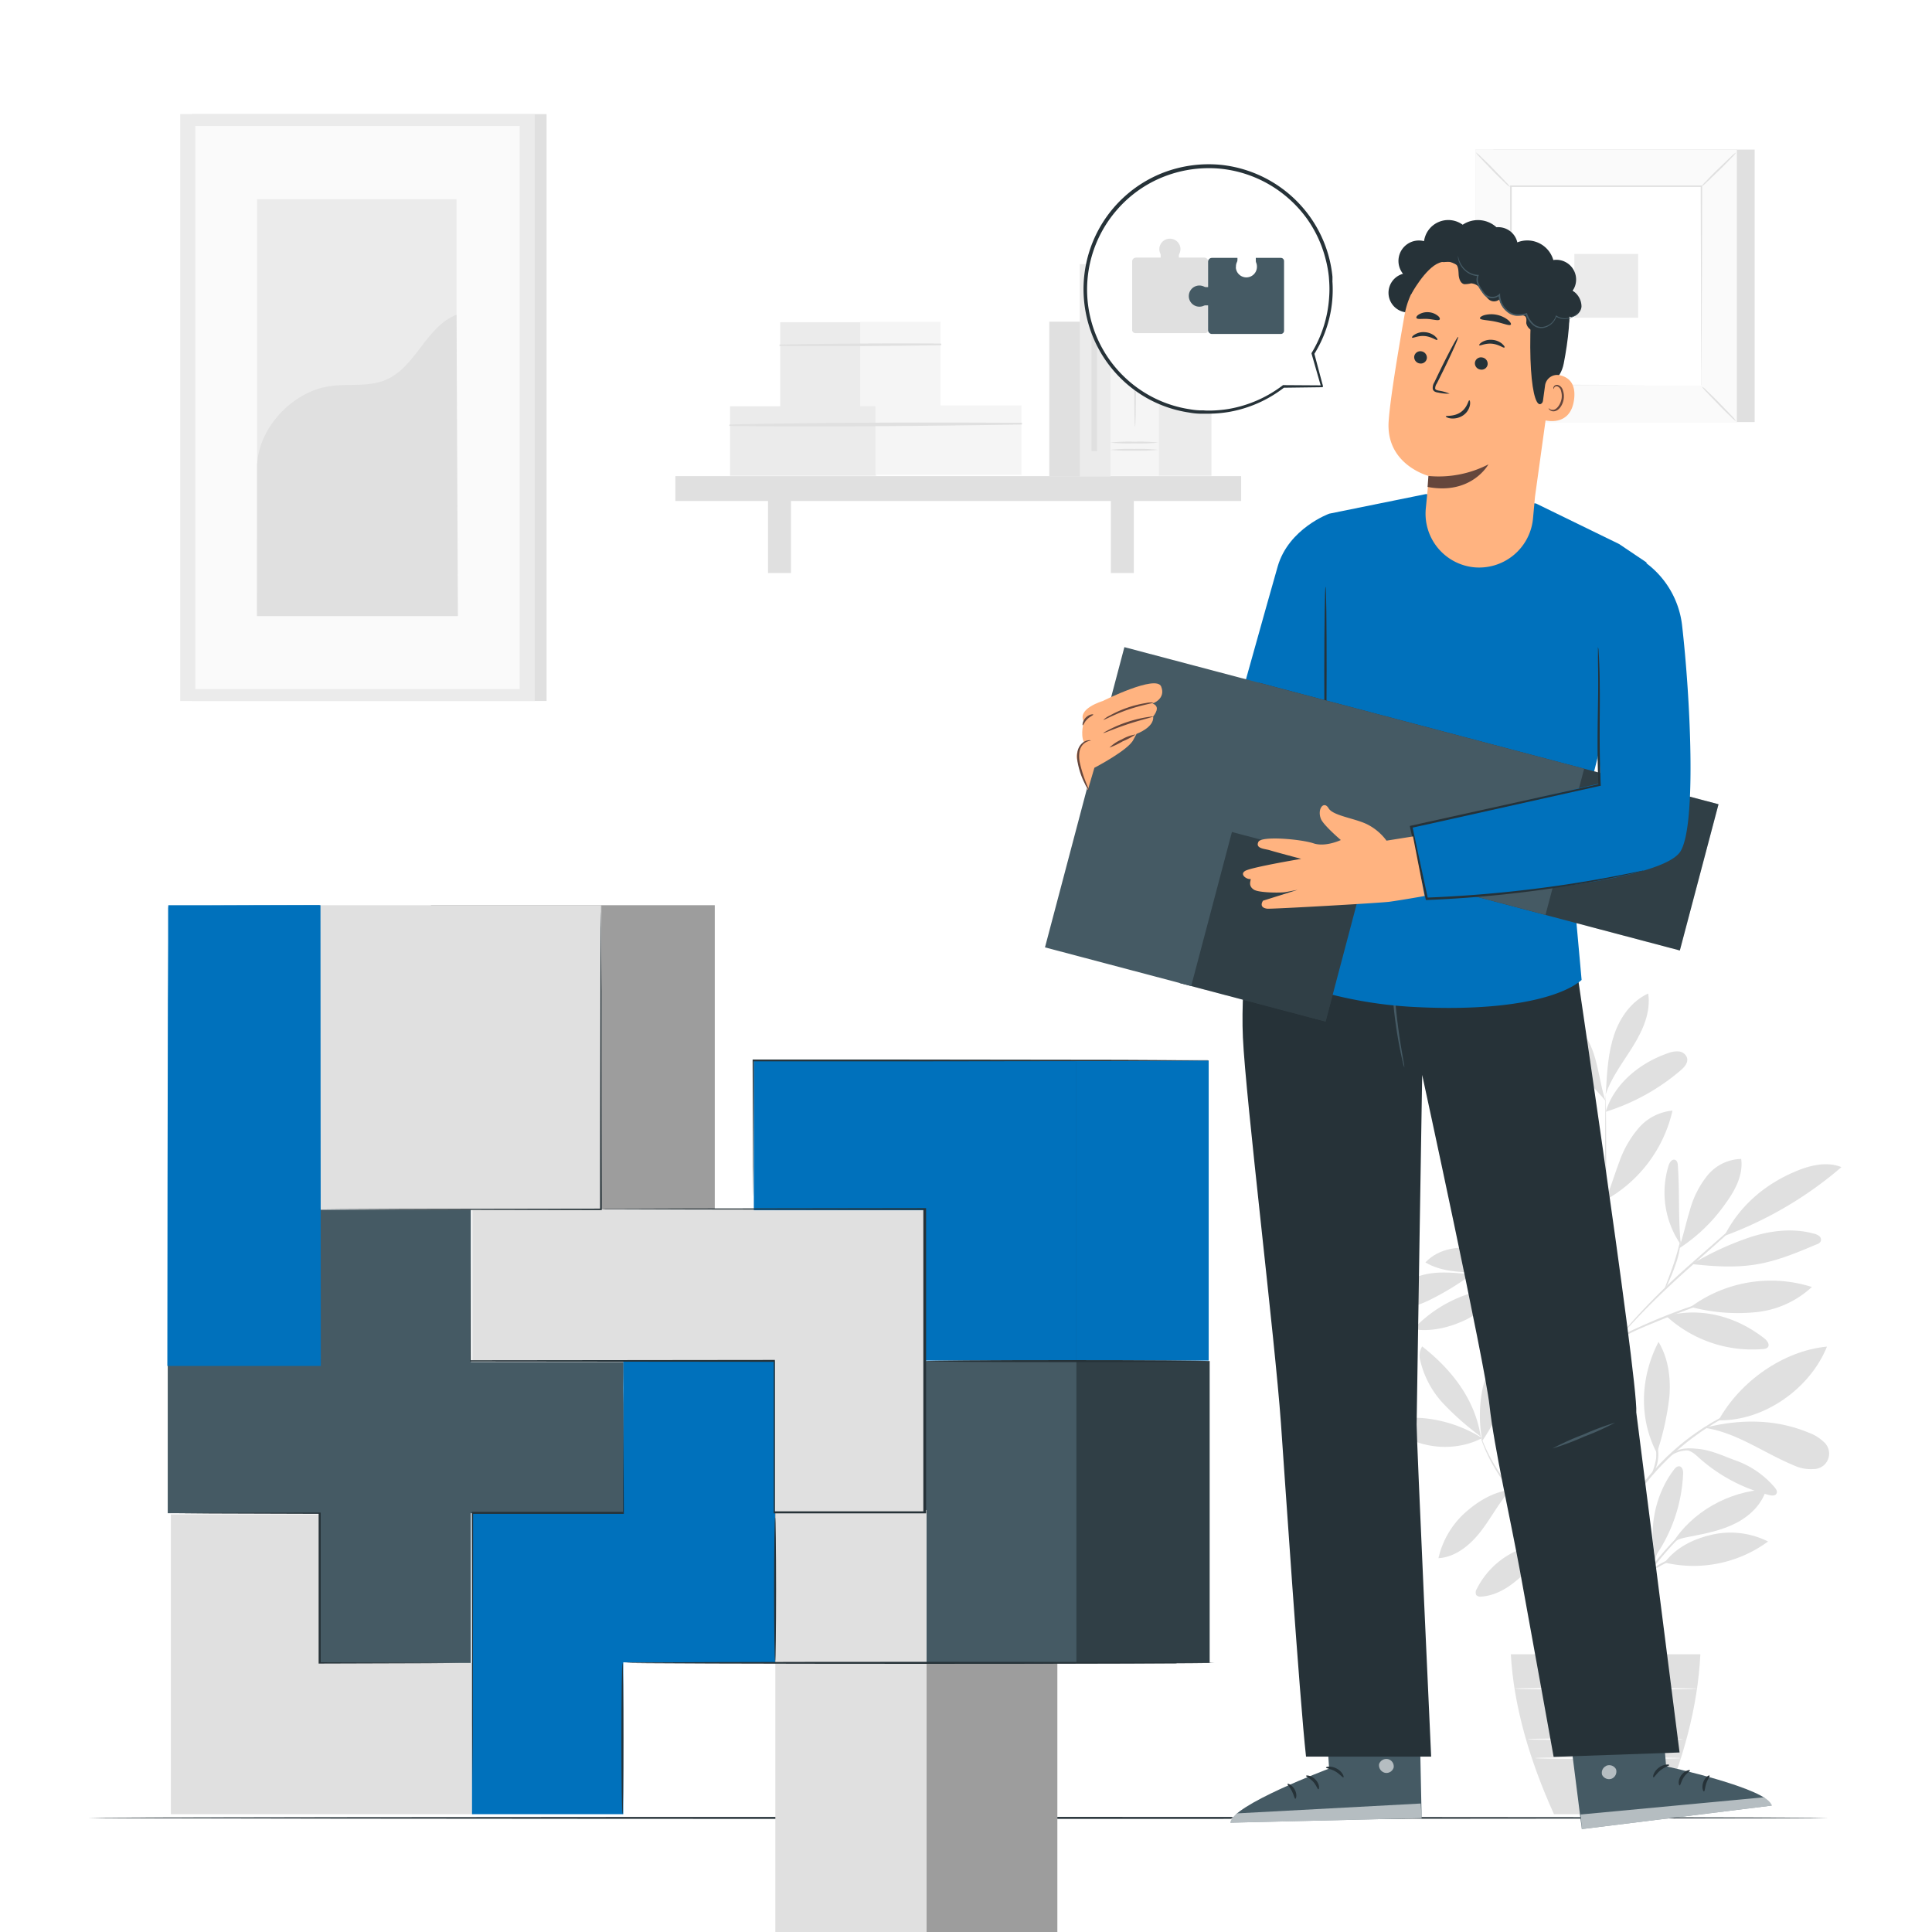 <svg xmlns:inkscape="http://www.inkscape.org/namespaces/inkscape" xmlns:sodipodi="http://sodipodi.sourceforge.net/DTD/sodipodi-0.dtd" xmlns="http://www.w3.org/2000/svg" xmlns:svg="http://www.w3.org/2000/svg" class="animated" id="freepik_stories-logic" viewBox="0 0 500 500" sodipodi:docname="logic-animate.svg" inkscape:version="1.2.2 (732a01da63, 2022-12-09)"><style id="style18020">svg#freepik_stories-logic:not(.animated) .animable {opacity: 0;}svg#freepik_stories-logic.animated #freepik--background-complete--inject-10 {animation: 1.5s Infinite linear floating;animation-delay: 0s;} @keyframes floating { 0% { opacity: 1; transform: translateY(0px); } 50% { transform: translateY(-10px); } 100% { opacity: 1; transform: translateY(0px); } } </style><g id="freepik--background-complete--inject-10" style="transform-origin: 261.6px 249.52px 0px;" class="animable"><rect x="49.69" y="29.53" width="91.76" height="151.89" style="fill: rgb(224, 224, 224); transform-origin: 95.57px 105.475px 0px;" id="elax30csq2g9" class="animable"></rect><rect x="46.64" y="29.53" width="91.76" height="151.89" style="fill: rgb(235, 235, 235); transform-origin: 92.52px 105.475px 0px;" id="eltgpcsa3zbx9" class="animable"></rect><rect x="50.55" y="32.61" width="83.95" height="145.73" style="fill: rgb(250, 250, 250); transform-origin: 92.525px 105.475px 0px;" id="elmxjfxclwcnp" class="animable"></rect><rect x="66.53" y="51.55" width="51.62" height="107.86" style="fill: rgb(235, 235, 235); transform-origin: 92.34px 105.48px 0px;" id="elyex5l18qfyc" class="animable"></rect><path d="M66.53,121.24c-.12-10.08,8.94-19.92,18.92-21.32,4.75-.67,9.81.27,14.25-1.55,7.94-3.26,10.46-13.8,18.45-16.93l.36,78h-52Z" style="fill: rgb(224, 224, 224); transform-origin: 92.51px 120.44px 0px;" id="eldkr1ehhrhb9" class="animable"></path><g id="elkjfcng75tf"><rect x="271.56" y="83.25" width="8.03" height="39.97" style="fill: rgb(224, 224, 224); transform-origin: 275.575px 103.235px 0px; transform: rotate(-0.31deg);" class="animable" id="rect18027"></rect></g><g id="el61x0smzkfxy"><rect x="201.92" y="83.39" width="20.8" height="22.07" style="fill: rgb(235, 235, 235); transform-origin: 212.32px 94.425px 0px; transform: rotate(-0.573deg);" class="animable" id="rect18030"></rect></g><g id="ela8gwfzsl4kr"><rect x="222.63" y="83.28" width="20.8" height="22.07" style="fill: rgb(245, 245, 245); transform-origin: 233.03px 94.315px 0px; transform: rotate(-0.31deg);" class="animable" id="rect18033"></rect></g><path d="M201.9,89.54c13.82.12,27.68,0,41.5-.19a.22.22,0,0,0,0-.44c-13.82-.08-27.68,0-41.5.25a.19.19,0,0,0,0,.38Z" style="fill: rgb(224, 224, 224); transform-origin: 222.665px 89.234px 0px;" id="eltkqb6oady2" class="animable"></path><g id="elu5zm028u7y"><rect x="188.94" y="105.14" width="37.79" height="17.98" style="fill: rgb(235, 235, 235); transform-origin: 207.835px 114.13px 0px; transform: rotate(-0.31deg);" class="animable" id="rect18037"></rect></g><g id="elya30gsk0jza"><rect x="226.56" y="104.93" width="37.79" height="17.98" style="fill: rgb(245, 245, 245); transform-origin: 245.455px 113.92px 0px; transform: rotate(-0.31deg);" class="animable" id="rect18040"></rect></g><path d="M188.92,110.24c25.11.28,50.3,0,75.41-.37a.23.23,0,0,0,0-.45c-25.11-.13-50.31-.11-75.41.44a.19.19,0,0,0,0,.38Z" style="fill: rgb(224, 224, 224); transform-origin: 226.622px 109.854px 0px;" id="elgyhq2im2krf" class="animable"></path><rect x="174.79" y="123.22" width="146.42" height="6.44" style="fill: rgb(224, 224, 224); transform-origin: 248px 126.44px 0px;" id="elo4gbp8tbcep" class="animable"></rect><rect x="198.76" y="126.32" width="5.94" height="21.98" style="fill: rgb(224, 224, 224); transform-origin: 201.73px 137.31px 0px;" id="elnpk8w56eyyc" class="animable"></rect><rect x="287.49" y="126.32" width="5.94" height="21.98" style="fill: rgb(224, 224, 224); transform-origin: 290.46px 137.31px 0px;" id="eliqfgxsuysh" class="animable"></rect><g id="elh0gn61geu8f"><rect x="279.44" y="68.35" width="8.03" height="54.97" style="fill: rgb(235, 235, 235); transform-origin: 283.455px 95.835px 0px; transform: rotate(-0.31deg);" class="animable" id="rect18047"></rect></g><g id="elcx1k3oo4u89"><rect x="287.51" y="78.59" width="12.48" height="44.55" style="fill: rgb(245, 245, 245); transform-origin: 293.75px 100.865px 0px; transform: rotate(-0.31deg);" class="animable" id="rect18050"></rect></g><path d="M299.79,87.14a44.67,44.67,0,0,1-6.24.22,44.79,44.79,0,0,1-6.24-.22,45.82,45.82,0,0,1,6.24-.21A45.7,45.7,0,0,1,299.79,87.14Z" style="fill: rgb(224, 224, 224); transform-origin: 293.55px 87.145px 0px;" id="elc9f7eydja1u" class="animable"></path><path d="M299.79,85.27a44.67,44.67,0,0,1-6.24.22,44.79,44.79,0,0,1-6.24-.22,45.82,45.82,0,0,1,6.24-.21A45.7,45.7,0,0,1,299.79,85.27Z" style="fill: rgb(224, 224, 224); transform-origin: 293.55px 85.275px 0px;" id="el60eqp8zle9" class="animable"></path><path d="M299.79,116.41a45.7,45.7,0,0,1-6.24.21,45.82,45.82,0,0,1-6.24-.21,44.79,44.79,0,0,1,6.24-.22A44.67,44.67,0,0,1,299.79,116.41Z" style="fill: rgb(224, 224, 224); transform-origin: 293.55px 116.405px 0px;" id="elme8m4lnyuv" class="animable"></path><path d="M299.79,114.54a47.72,47.72,0,0,1-6.24.21,47.85,47.85,0,0,1-6.24-.21,44.79,44.79,0,0,1,6.24-.22A44.67,44.67,0,0,1,299.79,114.54Z" style="fill: rgb(224, 224, 224); transform-origin: 293.55px 114.534px 0px;" id="elcu2s2kngv7s" class="animable"></path><path d="M293.75,110.45c-.12,0-.21-4.49-.21-10s.09-10,.21-10,.22,4.49.22,10S293.87,110.45,293.75,110.45Z" style="fill: rgb(224, 224, 224); transform-origin: 293.755px 100.45px 0px;" id="eldcltsz12rhq" class="animable"></path><rect x="299.93" y="89.5" width="13.59" height="33.63" style="fill: rgb(235, 235, 235); transform-origin: 306.725px 106.315px 0px;" id="elkmnsj0dlxl" class="animable"></rect><path d="M285.5,77.71a2.31,2.31,0,1,1-2.31-2.31A2.3,2.3,0,0,1,285.5,77.71Z" style="fill: rgb(224, 224, 224); transform-origin: 283.19px 77.71px 0px;" id="eln90rot6g3m" class="animable"></path><rect x="282.48" y="84.06" width="1.43" height="32.7" style="fill: rgb(224, 224, 224); transform-origin: 283.195px 100.41px 0px;" id="elr10nqxh55yr" class="animable"></rect><path d="M383.56,372.17a34.71,34.71,0,0,0-14.86-5.12c-2.43-.25-5.08-.18-7,1.3a1.43,1.43,0,0,0-.72,1.28,1.55,1.55,0,0,0,.68.88c6.05,4.61,15.2,5.19,21.93,1.66" style="fill: rgb(224, 224, 224); transform-origin: 372.285px 370.695px 0px;" id="elnd90hojahhe" class="animable"></path><path d="M383.18,371.75a72.85,72.85,0,0,1-9.6-8.45,24.34,24.34,0,0,1-6-11.13,4.52,4.52,0,0,1,.48-3.72c7.65,6,13.66,13.7,15.14,23.3" style="fill: rgb(224, 224, 224); transform-origin: 375.289px 360.1px 0px;" id="el602ra282cxg" class="animable"></path><path d="M383.48,372.11a34.86,34.86,0,0,1,.18-12.6,17,17,0,0,1,6.71-10.4c1.33,3.09.76,6.65-.17,9.88a48,48,0,0,1-6.66,14" style="fill: rgb(224, 224, 224); transform-origin: 387.073px 361.05px 0px;" id="eltkkx8ii9j" class="animable"></path><path d="M391,385.55c-4.55.55-8.51,2.95-11.91,6a22.55,22.55,0,0,0-6.82,11.71c4.46-.28,8.25-3.43,11-7s4.65-7.41,7.67-10.71" style="fill: rgb(224, 224, 224); transform-origin: 381.635px 394.405px 0px;" id="eltkev77gzd0q" class="animable"></path><path d="M392.61,387.7a29.41,29.41,0,0,1,3.4-27.81c2.59,9.23,1.64,19.65-3.4,27.81" style="fill: rgb(224, 224, 224); transform-origin: 393.987px 373.795px 0px;" id="elj3ul4w6b1s" class="animable"></path><path d="M402.52,399.5a21.28,21.28,0,0,0-20.32,11.7,1.6,1.6,0,0,0-.14,1.6,1.53,1.53,0,0,0,1.35.39c4-.26,7.56-2.67,10.49-5.41s5.48-5.92,8.71-8.29" style="fill: rgb(224, 224, 224); transform-origin: 392.259px 406.34px 0px;" id="el4bdhwuwdojv" class="animable"></path><path d="M402.21,398.86a37.85,37.85,0,0,1-.38-21.15c.75-2.72,2-5.58,4.51-6.86a.87.87,0,0,1,.69-.12.9.9,0,0,1,.44.5,12.61,12.61,0,0,1,1.06,6.07,37.67,37.67,0,0,1-.95,6.14c-.79,3.76-1.21,7.79-3.27,11a20.84,20.84,0,0,0-1.31,2.42c-.39.82-.39,1.11-.75,1.76" style="fill: rgb(224, 224, 224); transform-origin: 404.535px 384.782px 0px;" id="elwq6iyzt7ik" class="animable"></path><path d="M428.44,402.77c-1.94-7.4.12-16.36,4.78-22.42.34-.45.8-.92,1.36-.87.86.08,1.08,1.22,1,2.08a40.56,40.56,0,0,1-7.18,21.21" style="fill: rgb(224, 224, 224); transform-origin: 431.654px 391.123px 0px;" id="elsodg243zkfh" class="animable"></path><path d="M430.81,404.39a32.64,32.64,0,0,0,26.76-5.45,21.68,21.68,0,0,0-14.49-1.77c-4.84,1.1-9.26,3.27-12.27,7.22" style="fill: rgb(224, 224, 224); transform-origin: 444.19px 400.947px 0px;" id="eltvoa3kk2zb" class="animable"></path><path d="M432.8,399.46c5-8.2,14.68-13.55,24.29-14-1.11,3.91-4.32,6.95-7.95,8.78s-7.66,2.64-11.65,3.41c-1.55.3-3.68.63-4.69,1.85" style="fill: rgb(224, 224, 224); transform-origin: 444.945px 392.48px 0px;" id="elzn03g750gj" class="animable"></path><path d="M428.94,375.57a71,71,0,0,0,3.11-14.22c.37-4.84-.32-9.91-2.83-14.07-4.7,9.1-5.18,19.72-.42,28.78" style="fill: rgb(224, 224, 224); transform-origin: 428.799px 361.67px 0px;" id="eld8qk4odto7h" class="animable"></path><path d="M444.76,367.58c5.5-10,16.71-18,28.06-19.08-4.38,10.89-16.32,19.31-28.06,19.08" style="fill: rgb(224, 224, 224); transform-origin: 458.79px 358.042px 0px;" id="el4dfzx4rppqe" class="animable"></path><path d="M441.31,369.54c8.19,1.24,15.17,6.48,22.83,9.65a10.25,10.25,0,0,0,5.17,1,4,4,0,0,0,2.53-7.15,11,11,0,0,0-3.75-2.27c-8.35-3.48-17.29-3.56-26.08-1.46" style="fill: rgb(224, 224, 224); transform-origin: 457.343px 374.061px 0px;" id="el5uyvqv4m5zm" class="animable"></path><path d="M436.56,375.28c1.86.54,2.49,1.5,4,2.75a42.85,42.85,0,0,0,17.32,8.89c.66.17,1.53.23,1.86-.36s-.08-1.16-.45-1.62a23.76,23.76,0,0,0-10.46-7.1c-4-1.49-7.46-3.28-12.23-2.9" style="fill: rgb(224, 224, 224); transform-origin: 448.211px 380.963px 0px;" id="elweznovkzo7b" class="animable"></path><path d="M431.21,340.57a32.81,32.81,0,0,0,25.13,8.55,1.75,1.75,0,0,0,1.14-.41c.63-.69-.12-1.75-.86-2.33-7.39-5.76-16.34-8.15-25.41-5.81" style="fill: rgb(224, 224, 224); transform-origin: 444.463px 344.464px 0px;" id="elxvtl9ftvknp" class="animable"></path><path d="M437.56,338.24a35,35,0,0,1,31.35-5.17A24.89,24.89,0,0,1,454,339.63a47.33,47.33,0,0,1-16.41-1.39" style="fill: rgb(224, 224, 224); transform-origin: 453.235px 335.624px 0px;" id="elp534oz8rpbe" class="animable"></path><path d="M435,322.29c-.73-7.37-.26-13.19-.77-20.6,0-.59-.17-1.3-.72-1.52-.77-.29-1.42.65-1.67,1.44A23.66,23.66,0,0,0,435,322.13" style="fill: rgb(224, 224, 224); transform-origin: 432.887px 311.203px 0px;" id="elnmjb8cy1ui" class="animable"></path><path d="M434.5,323.11a43.43,43.43,0,0,0,12.22-11.87c2.41-3.31,4.45-7.26,3.9-11.31a11.68,11.68,0,0,0-8.81,4.37,24.62,24.62,0,0,0-4.5,9c-1,3.24-1.66,6.58-2.81,9.77" style="fill: rgb(224, 224, 224); transform-origin: 442.605px 311.52px 0px;" id="eldnrbc3if44w" class="animable"></path><path d="M446.5,319.77a98.33,98.33,0,0,0,30.06-17.72c-3.59-1.45-7.7-.58-11.29.87-8.2,3.31-14.9,8.9-18.92,16.77" style="fill: rgb(224, 224, 224); transform-origin: 461.455px 310.537px 0px;" id="elkxs57p948s" class="animable"></path><path d="M437.88,327.14c5.55.61,11.18,1,16.69.08s10.52-3.05,15.58-5.18a1.77,1.77,0,0,0,1.06-.8,1.21,1.21,0,0,0-.38-1.33,3.34,3.34,0,0,0-1.33-.63c-5.5-1.53-11.43-.81-16.84,1a77.72,77.72,0,0,0-14.78,6.85" style="fill: rgb(224, 224, 224); transform-origin: 454.578px 323.107px 0px;" id="elvbh279x6ic" class="animable"></path><path d="M406.19,340.82c-3.78-7.64-3.54-16.56-.26-24.44,2.3,3.51,2.58,8,2.16,12.15s-1.69,8.47-1.78,12.67" style="fill: rgb(224, 224, 224); transform-origin: 405.833px 328.79px 0px;" id="el8mcayh91kg" class="animable"></path><path d="M391.07,333.19A34.07,34.07,0,0,0,365.75,344c4.71.74,9.57-.48,13.86-2.57a70.89,70.89,0,0,0,11.89-8" style="fill: rgb(224, 224, 224); transform-origin: 378.625px 338.702px 0px;" id="el2s4ud4e47h9" class="animable"></path><path d="M380.9,329.79c-4.62-.37-9.07-1-13.52.42a16.21,16.21,0,0,0-10.3,8.73,24.35,24.35,0,0,0,12.67-2.39,72.46,72.46,0,0,0,11.15-6.76" style="fill: rgb(224, 224, 224); transform-origin: 368.99px 334.174px 0px;" id="el0kewj65omt3" class="animable"></path><path d="M396,330c-4.16-2.73-8.43-5.5-13.28-6.63s-10.45-.3-13.83,3.35c3.92,2.3,8.68,2.57,13.22,2.57s10.12-.05,14.41,1.46" style="fill: rgb(224, 224, 224); transform-origin: 382.705px 326.825px 0px;" id="elziyy6cetgt9" class="animable"></path><path d="M396,330.17c-7.11-7-9.8-19.53-6.94-29.08A44.28,44.28,0,0,1,396,330.17" style="fill: rgb(224, 224, 224); transform-origin: 392.101px 315.63px 0px;" id="elfzpcgra9w9f" class="animable"></path><path d="M415.54,310.38c1.34-3.12,2.28-6.39,3.49-9.56a27.25,27.25,0,0,1,5-8.82,13.11,13.11,0,0,1,8.81-4.57,35.51,35.51,0,0,1-17.1,23" style="fill: rgb(224, 224, 224); transform-origin: 424.19px 298.93px 0px;" id="elv1ui0dihpm" class="animable"></path><path d="M412,314.5c-2.22-3.05-4.79-7.2-7.79-9.48s-6.93-3.66-10.61-2.78A24.72,24.72,0,0,0,412,314.5" style="fill: rgb(224, 224, 224); transform-origin: 402.8px 308.236px 0px;" id="elp5rh44wu6wn" class="animable"></path><path d="M412.71,310.63a52.41,52.41,0,0,1-3.51-11.36A17.7,17.7,0,0,1,411,287.72c3.9,7.38,5.16,15.3,1.93,23" style="fill: rgb(224, 224, 224); transform-origin: 411.839px 299.22px 0px;" id="eloxpjrdq97yk" class="animable"></path><path d="M415.57,287.72c2.21-7.31,8.91-12.7,16.14-15.17a6.16,6.16,0,0,1,2.83-.43,2.46,2.46,0,0,1,2.09,1.74c.26,1.25-.76,2.36-1.73,3.19a54.83,54.83,0,0,1-19.33,10.67" style="fill: rgb(224, 224, 224); transform-origin: 426.121px 279.909px 0px;" id="elnwfnza5fagd" class="animable"></path><path d="M415.65,281.74c.28-4.72.58-9.5,2.11-14s4.49-8.66,8.79-10.62c.74,4.77-1.37,9.5-3.9,13.6s-5.59,8-7.11,12.54" style="fill: rgb(224, 224, 224); transform-origin: 421.12px 270.19px 0px;" id="el1dju74hqtts" class="animable"></path><path d="M415.54,285c-1.83-5.34-2-12.11-5.21-16.75-2.23-3.25-5.81-5.46-7.73-8.9a13.5,13.5,0,0,0,.45,10.1A29.27,29.27,0,0,0,409,277.9c2.36,2.52,4.38,4.42,6.58,7.09" style="fill: rgb(224, 224, 224); transform-origin: 408.705px 272.175px 0px;" id="elo0rlr7t2q0b" class="animable"></path><path d="M415.57,442c-.14,0-.26-35.56-.27-79.42s.1-79.43.24-79.43.26,35.55.27,79.43S415.72,442,415.57,442Z" style="fill: rgb(224, 224, 224); transform-origin: 415.555px 362.575px 0px;" id="elnl864e7n50h" class="animable"></path><path d="M446.65,335.45a6.82,6.82,0,0,1-1.34.5l-3.68,1.25c-3.1,1.05-7.36,2.58-12,4.48s-8.9,3.56-11.36,5.69a8.32,8.32,0,0,0-2.28,3c-.35.84-.42,1.35-.46,1.34s0-.13,0-.37a6.44,6.44,0,0,1,.26-1A8,8,0,0,1,418,347.1,19.94,19.94,0,0,1,423,344c2-.92,4.16-1.88,6.48-2.84,4.64-1.9,8.93-3.38,12.07-4.35,1.57-.49,2.85-.85,3.74-1.09A8.36,8.36,0,0,1,446.65,335.45Z" style="fill: rgb(224, 224, 224); transform-origin: 431.081px 343.58px 0px;" id="elglx5oaxwufw" class="animable"></path><path d="M456.84,310.43a2.54,2.54,0,0,1-.38.4l-1.14,1.07-4.26,3.87L436.88,328.4c-5.53,4.93-10.32,9.63-13.63,13.18-1.66,1.77-3,3.23-3.86,4.26l-1,1.17c-.24.27-.37.41-.39.39a3.4,3.4,0,0,1,.31-.45c.21-.29.53-.71,1-1.24.84-1.07,2.11-2.57,3.74-4.38A179.9,179.9,0,0,1,436.54,328c5.55-4.91,10.61-9.33,14.28-12.51l4.37-3.75,1.21-1A2.32,2.32,0,0,1,456.84,310.43Z" style="fill: rgb(224, 224, 224); transform-origin: 437.42px 328.916px 0px;" id="eltx7469zb6m" class="animable"></path><path d="M430.91,333.41c-.15-.07,1-2.74,2.16-6.11s1.71-6.23,1.86-6.2a21.26,21.26,0,0,1-1.37,6.36,42.72,42.72,0,0,1-1.72,4.28A7,7,0,0,1,430.91,333.41Z" style="fill: rgb(224, 224, 224); transform-origin: 432.913px 327.255px 0px;" id="el99scgklzof" class="animable"></path><path d="M415.61,354.93a5.84,5.84,0,0,1-.86-1l-2.18-2.8c-1.84-2.37-4.38-5.65-7.22-9.23s-5.46-6.8-7.35-9.13L395.76,330a7.64,7.64,0,0,1-.77-1,5.34,5.34,0,0,1,.93.92c.57.62,1.37,1.53,2.36,2.66,2,2.27,4.62,5.45,7.47,9s5.35,6.9,7.11,9.33c.88,1.22,1.58,2.21,2.05,2.9A7.35,7.35,0,0,1,415.61,354.93Z" style="fill: rgb(224, 224, 224); transform-origin: 405.3px 341.965px 0px;" id="elega6ahrteqd" class="animable"></path><path d="M408.79,346.19a12.59,12.59,0,0,1-2.85-5.35,15,15,0,0,1-.65-5.39l.23,0c-.11.41-.18.63-.22.62s0-.23,0-.66l.23,0a24.47,24.47,0,0,0,.91,5.24A40.79,40.79,0,0,0,408.79,346.19Z" style="fill: rgb(224, 224, 224); transform-origin: 407.026px 340.8px 0px;" id="elw4farxp0wqa" class="animable"></path><path d="M400,335.12a8.8,8.8,0,0,0-2-1.16,13.36,13.36,0,0,0-5.53-.44,33.71,33.71,0,0,0-5.58.9,16.59,16.59,0,0,1-2.29.55,8,8,0,0,1,2.2-.9,25.12,25.12,0,0,1,5.63-1.06,12.21,12.21,0,0,1,5.71.61A3.51,3.51,0,0,1,400,335.12Z" style="fill: rgb(224, 224, 224); transform-origin: 392.3px 334.013px 0px;" id="elejtdfqv5l4d" class="animable"></path><path d="M397.91,332.44c0,.08-1.16-.47-3.06-1.11a31.07,31.07,0,0,0-7.61-1.57,31.65,31.65,0,0,0-7.77.39c-2,.35-3.16.72-3.19.64a2.66,2.66,0,0,1,.81-.35,20,20,0,0,1,2.31-.64,26.94,26.94,0,0,1,7.88-.56A27.39,27.39,0,0,1,395,331a19.73,19.73,0,0,1,2.18,1A3,3,0,0,1,397.91,332.44Z" style="fill: rgb(224, 224, 224); transform-origin: 387.095px 330.805px 0px;" id="elht1rmc56z1t" class="animable"></path><path d="M415.54,321.1a62.23,62.23,0,0,1-2.23-7.74,63.68,63.68,0,0,1-1.73-7.86,61.73,61.73,0,0,1,2.23,7.73A63.18,63.18,0,0,1,415.54,321.1Z" style="fill: rgb(224, 224, 224); transform-origin: 413.56px 313.3px 0px;" id="el9zhix891geo" class="animable"></path><path d="M415.68,321.1a37.63,37.63,0,0,0-2.47-4.64,20.22,20.22,0,0,0-3.63-3.74c0-.06.6.15,1.4.72a11.17,11.17,0,0,1,2.65,2.73A10.3,10.3,0,0,1,415.68,321.1Z" style="fill: rgb(224, 224, 224); transform-origin: 412.63px 316.905px 0px;" id="ely28uogo59gj" class="animable"></path><path d="M415.57,423c-.05,0-.16-.85-.56-2.36a33.58,33.58,0,0,0-2.37-6.16c-2.46-5-6.93-11.39-12.61-17.76-2.82-3.22-5.55-6.25-7.87-9.16a63.67,63.67,0,0,1-5.62-8.11,38.46,38.46,0,0,1-2.84-6c-.26-.74-.45-1.32-.56-1.72a2.63,2.63,0,0,1-.14-.61s.3.81.89,2.26a43.92,43.92,0,0,0,3,5.91,70.12,70.12,0,0,0,5.68,8c2.33,2.87,5.06,5.89,7.88,9.11,5.7,6.39,10.16,12.84,12.55,17.94a30.45,30.45,0,0,1,2.25,6.27c.16.77.27,1.37.31,1.79A2.64,2.64,0,0,1,415.57,423Z" style="fill: rgb(224, 224, 224); transform-origin: 399.291px 397.06px 0px;" id="elwjpwez71w2s" class="animable"></path><path d="M443.66,391.3a13.61,13.61,0,0,1-1.47.83,31.92,31.92,0,0,0-3.82,2.52,44.17,44.17,0,0,0-5,4.58c-1.76,1.86-3.57,4-5.42,6.33-3.7,4.64-7.16,8.75-9.23,12-1.05,1.63-1.82,3-2.32,4a10.92,10.92,0,0,1-.81,1.48,1.61,1.61,0,0,1,.14-.41c.11-.27.26-.66.49-1.16a37.92,37.92,0,0,1,2.19-4.06c2-3.36,5.45-7.52,9.14-12.15,1.85-2.32,3.69-4.48,5.48-6.34a41.24,41.24,0,0,1,5.14-4.54,27,27,0,0,1,3.94-2.41c.49-.24.89-.39,1.15-.51A2.29,2.29,0,0,1,443.66,391.3Z" style="fill: rgb(224, 224, 224); transform-origin: 429.625px 407.17px 0px;" id="el6ee60r01sat" class="animable"></path><path d="M444.21,401.59a21.24,21.24,0,0,1-3.11.46,39.82,39.82,0,0,0-7.38,1.45,22.21,22.21,0,0,0-6.61,3.47c-1.52,1.17-2.24,2.15-2.31,2.09a2.44,2.44,0,0,1,.46-.72,12,12,0,0,1,1.62-1.65,19.92,19.92,0,0,1,6.68-3.68,32.68,32.68,0,0,1,7.5-1.32A17.59,17.59,0,0,1,444.21,401.59Z" style="fill: rgb(224, 224, 224); transform-origin: 434.505px 405.312px 0px;" id="elzwjcg7xeoha" class="animable"></path><path d="M425.71,407.93c-.16-.09,1.24-2.23,2.32-5.11s1.26-5.46,1.45-5.43a5.32,5.32,0,0,1-.05,1.67,18.35,18.35,0,0,1-.91,3.93,19.41,19.41,0,0,1-1.81,3.61C426.16,407.46,425.77,408,425.71,407.93Z" style="fill: rgb(224, 224, 224); transform-origin: 427.61px 402.663px 0px;" id="elkvitxn1egxo" class="animable"></path><path d="M452.75,363.68a2.79,2.79,0,0,1-.5.26l-1.46.67c-.64.27-1.42.62-2.29,1.08s-1.91.92-3,1.56l-1.7,1c-.59.34-1.17.74-1.79,1.13-1.25.75-2.51,1.69-3.84,2.64a66.17,66.17,0,0,0-14.8,15.32c-.91,1.37-1.8,2.65-2.52,3.93-.36.63-.74,1.23-1.06,1.83l-.91,1.72c-.6,1.09-1,2.13-1.46,3s-.75,1.68-1,2.33l-.62,1.48a2,2,0,0,1-.25.51,3.27,3.27,0,0,1,.15-.54l.53-1.52a24.12,24.12,0,0,1,.93-2.38c.4-.91.81-2,1.4-3.07l.88-1.75c.31-.61.69-1.22,1-1.86.7-1.29,1.58-2.59,2.49-4a63.75,63.75,0,0,1,14.9-15.43c1.36-.95,2.63-1.88,3.9-2.62.63-.39,1.22-.78,1.82-1.11l1.72-.95c1.09-.62,2.13-1.07,3-1.5s1.69-.76,2.34-1l1.51-.57A2,2,0,0,1,452.75,363.68Z" style="fill: rgb(224, 224, 224); transform-origin: 434.15px 382.91px 0px;" id="elvsfwi41ify" class="animable"></path><path d="M430.53,378.57a3.51,3.51,0,0,1,1.22-1.82,7.67,7.67,0,0,1,4.92-1.89,13.31,13.31,0,0,1,5.18,1,7.48,7.48,0,0,1,2,.95,11.47,11.47,0,0,1-2.08-.6,15.6,15.6,0,0,0-5-.85A8.06,8.06,0,0,0,432,377,14.16,14.16,0,0,0,430.53,378.57Z" style="fill: rgb(224, 224, 224); transform-origin: 437.19px 376.715px 0px;" id="eli22qc1libb" class="animable"></path><path d="M427.2,382a18.24,18.24,0,0,0,1.4-4.55,18.74,18.74,0,0,0-.31-4.75,3.24,3.24,0,0,1,.58,1.32,9.38,9.38,0,0,1,.24,3.49,9.14,9.14,0,0,1-1,3.33C427.64,381.63,427.25,382,427.2,382Z" style="fill: rgb(224, 224, 224); transform-origin: 428.188px 377.35px 0px;" id="elf278kyeapso" class="animable"></path><path d="M391,428.12c.77,13.59,4.86,27.41,11.16,41.39h27.4c6-13.84,9.82-27.64,10.49-41.39Z" style="fill: rgb(224, 224, 224); transform-origin: 415.525px 448.815px 0px;" id="elewgon7r1lgb" class="animable"></path><path d="M435.62,450.11c0,.15-9,.26-20.14.26s-20.14-.11-20.14-.26,9-.25,20.14-.25S435.62,450,435.62,450.11Z" style="fill: rgb(250, 250, 250); transform-origin: 415.48px 450.115px 0px;" id="el5o4gkobvp34" class="animable"></path><path d="M435,455c0,.14-8.45.25-18.88.25s-18.89-.11-18.89-.25,8.46-.26,18.89-.26S435,454.9,435,455Z" style="fill: rgb(250, 250, 250); transform-origin: 416.115px 454.995px 0px;" id="elnje5w383an" class="animable"></path><path d="M402.61,437a76.7,76.7,0,0,1,0,12.62,79.76,79.76,0,0,1,0-12.62Z" style="fill: rgb(250, 250, 250); transform-origin: 402.615px 443.31px 0px;" id="eli41r44ztrl" class="animable"></path><path d="M417.29,437a82.26,82.26,0,0,1,0,13.07,82.26,82.26,0,0,1,0-13.07Z" style="fill: rgb(250, 250, 250); transform-origin: 417.29px 443.535px 0px;" id="elov274jusw2" class="animable"></path><path d="M431.07,436.93a85.56,85.56,0,0,1,0,13.33,85.56,85.56,0,0,1,0-13.33Z" style="fill: rgb(250, 250, 250); transform-origin: 431.07px 443.595px 0px;" id="el6zzo9w48y9" class="animable"></path><path d="M439.19,437c0,.15-10.57.26-23.62.26s-23.63-.11-23.63-.26,10.58-.25,23.63-.25S439.19,436.9,439.19,437Z" style="fill: rgb(250, 250, 250); transform-origin: 415.565px 437.005px 0px;" id="elio0gzcozyh8" class="animable"></path><rect x="386.45" y="38.71" width="67.65" height="70.52" style="fill: rgb(224, 224, 224); transform-origin: 420.275px 73.97px 0px;" id="ellzl7emleh8" class="animable"></rect><rect x="381.87" y="38.71" width="67.65" height="70.52" style="fill: rgb(250, 250, 250); transform-origin: 415.695px 73.97px 0px;" id="elfhyhha95mko" class="animable"></rect><path d="M449.54,109.25H381.85V38.69h67.69Zm-67.65,0H449.5V38.73H381.89Z" style="fill: rgb(224, 224, 224); transform-origin: 415.695px 73.97px 0px;" id="el7wz8l0gvc4k" class="animable"></path><rect x="390.96" y="48.19" width="49.46" height="51.56" style="fill: rgb(255, 255, 255); transform-origin: 415.69px 73.97px 0px;" id="el8zcwyy9fov5" class="animable"></rect><path d="M391,100.09a7.69,7.69,0,0,1-1.22,1.42c-.79.84-1.9,2-3.14,3.19s-2.39,2.32-3.24,3.09a7.69,7.69,0,0,1-1.43,1.2,8.09,8.09,0,0,1,1.22-1.42c.79-.83,1.9-2,3.15-3.19s2.39-2.33,3.24-3.1A7.89,7.89,0,0,1,391,100.09Z" style="fill: rgb(224, 224, 224); transform-origin: 386.485px 104.54px 0px;" id="elx7dsowo9enq" class="animable"></path><path d="M440.43,100a8.29,8.29,0,0,1,1.41,1.22c.84.79,2,1.9,3.19,3.14s2.32,2.39,3.1,3.23a8.74,8.74,0,0,1,1.19,1.43,7.23,7.23,0,0,1-1.42-1.21c-.83-.79-2-1.9-3.19-3.15s-2.32-2.4-3.1-3.24A7.51,7.51,0,0,1,440.43,100Z" style="fill: rgb(224, 224, 224); transform-origin: 444.875px 104.51px 0px;" id="ela46rhll3dm6" class="animable"></path><path d="M440.29,48.33a7.69,7.69,0,0,1,1.22-1.42c.79-.84,1.9-2,3.15-3.19s2.38-2.32,3.23-3.09a6.9,6.9,0,0,1,1.43-1.19,8.29,8.29,0,0,1-1.22,1.41c-.79.83-1.9,2-3.15,3.19s-2.39,2.33-3.24,3.1A7.89,7.89,0,0,1,440.29,48.33Z" style="fill: rgb(224, 224, 224); transform-origin: 444.805px 43.885px 0px;" id="el0vzb799vvpj" class="animable"></path><path d="M390.83,48.45a7.69,7.69,0,0,1-1.42-1.22c-.84-.79-2-1.9-3.19-3.14s-2.32-2.39-3.09-3.23a7.58,7.58,0,0,1-1.19-1.43,7.77,7.77,0,0,1,1.41,1.21c.83.79,2,1.9,3.19,3.15s2.33,2.4,3.1,3.24A7.89,7.89,0,0,1,390.83,48.45Z" style="fill: rgb(224, 224, 224); transform-origin: 386.385px 43.94px 0px;" id="el2yijjuan5v4" class="animable"></path><path d="M440.29,99.75s0-.09,0-.25,0-.41,0-.72c0-.65,0-1.57,0-2.78,0-2.44,0-6-.05-10.51,0-9-.06-21.9-.1-37.3l.19.19-49.32,0h0l.22-.22c0,18.92,0,36.63,0,51.56l-.19-.19,35.72.1,10,0,2.66,0h.92a.72.72,0,0,1-.22,0h-.66l-2.62,0-10,0-35.84.1h-.19v-.19c0-14.93,0-32.64,0-51.56V48H391l49.32,0h.19v.19c0,15.45-.07,28.36-.1,37.42,0,4.5,0,8-.05,10.47,0,1.19,0,2.11,0,2.74,0,.3,0,.53,0,.7A1.66,1.66,0,0,1,440.29,99.75Z" style="fill: rgb(224, 224, 224); transform-origin: 415.66px 73.865px 0px;" id="elunxbo0hkvo" class="animable"></path><rect x="407.44" y="65.72" width="16.51" height="16.51" style="fill: rgb(235, 235, 235); transform-origin: 415.695px 73.975px 0px;" id="el181w4s0n46e" class="animable"></rect></g><g id="freepik--Floor--inject-10" style="transform-origin: 248px 470.47px 0px;" class="animable"><path d="M473.17,470.47c0,.14-100.82.26-225.16.26s-225.18-.12-225.18-.26,100.8-.26,225.18-.26S473.17,470.33,473.17,470.47Z" style="fill: rgb(38, 50, 56); transform-origin: 248px 470.47px 0px;" id="el3lki68nv7s7" class="animable"></path></g><g id="freepik--Character--inject-10" style="transform-origin: 364.481px 265.157px 0px;" class="animable"><path d="M367.14,432.94l.78,37.6-49.49,1.17c.17-4.48,25.54-14,25.54-14l-1.55-24.08Z" style="fill: rgb(69, 90, 100); transform-origin: 343.175px 452.325px 0px;" id="elaqfcrftxpzq" class="animable"></path><g id="elc6vboi82bdw"><g style="opacity: 0.6; transform-origin: 358.792px 457.028px 0px;" class="animable" id="g18131"><path d="M359.22,455.27a1.92,1.92,0,0,1,1.46,2.15,1.94,1.94,0,0,1-2.24,1.38,2,2,0,0,1-1.53-2.28,2,2,0,0,1,2.5-1.2" style="fill: rgb(255, 255, 255); transform-origin: 358.792px 457.028px 0px;" id="eluw3z7khkpz" class="animable"></path></g></g><g id="elfzhpyut9l9"><g style="opacity: 0.6; transform-origin: 343.162px 469.23px 0px;" class="animable" id="g18135"><path d="M367.92,470.54l-.23-3.79-47.37,2.54s-2.18,1-1.89,2.42Z" style="fill: rgb(255, 255, 255); transform-origin: 343.162px 469.23px 0px;" id="elobfwai9dpz" class="animable"></path></g></g><path d="M343.16,457.44c0,.23,1.23.3,2.43,1s1.87,1.65,2.09,1.55-.17-1.4-1.65-2.24S343.1,457.23,343.16,457.44Z" style="fill: rgb(38, 50, 56); transform-origin: 345.448px 458.599px 0px;" id="elv9q03i90c0o" class="animable"></path><path d="M338,459.59c0,.22,1,.58,1.86,1.53s1.11,2,1.35,1.95.36-1.31-.72-2.47S338,459.37,338,459.59Z" style="fill: rgb(38, 50, 56); transform-origin: 339.686px 461.281px 0px;" id="elryv996vwyd" class="animable"></path><path d="M335.23,465.53c.22,0,.53-1.11-.13-2.34s-1.8-1.71-1.89-1.52.62.85,1.14,1.87S335,465.51,335.23,465.53Z" style="fill: rgb(38, 50, 56); transform-origin: 334.35px 463.58px 0px;" id="elx06f5xutv0c" class="animable"></path><path d="M343.45,451.91c.11.21,1.21-.13,2.58-.08s2.44.44,2.56.24-.92-1-2.54-1S343.33,451.74,343.45,451.91Z" style="fill: rgb(38, 50, 56); transform-origin: 346.02px 451.598px 0px;" id="elkr6n0cr0c5" class="animable"></path><path d="M344.48,446.34a5,5,0,0,0,2.48-.08,11.26,11.26,0,0,0,2.58-.81,12.79,12.79,0,0,0,1.4-.75,2.92,2.92,0,0,0,.73-.57.93.93,0,0,0,.08-1.21,1.33,1.33,0,0,0-1.07-.5,3.57,3.57,0,0,0-.93.14,9.36,9.36,0,0,0-1.52.54,8.76,8.76,0,0,0-2.25,1.47c-1.12,1-1.49,1.9-1.41,1.94s.65-.66,1.8-1.52a9.78,9.78,0,0,1,2.18-1.22,8.61,8.61,0,0,1,1.41-.45c.52-.15,1-.16,1.11.06s.06.11-.05.26a2.6,2.6,0,0,1-.54.42c-.43.28-.87.52-1.29.74a14.25,14.25,0,0,1-2.37.92A17.35,17.35,0,0,0,344.48,446.34Z" style="fill: rgb(38, 50, 56); transform-origin: 348.208px 444.466px 0px;" id="elg7nm2ko76o8" class="animable"></path><path d="M344.81,446.66a3.68,3.68,0,0,0,.59-2.28,7.36,7.36,0,0,0-.4-2.56,8.19,8.19,0,0,0-.67-1.41,2.07,2.07,0,0,0-1.62-1.14,1.13,1.13,0,0,0-1,.67,2.93,2.93,0,0,0-.24.87,5.19,5.19,0,0,0,0,1.58,5.28,5.28,0,0,0,1.13,2.39c1,1.19,2,1.44,2,1.36s-.78-.53-1.55-1.68a5.29,5.29,0,0,1-.84-2.18,4.43,4.43,0,0,1,0-1.36c.06-.5.25-.9.45-.86s.67.36.89.75a7.4,7.4,0,0,1,.64,1.25,8.11,8.11,0,0,1,.55,2.33C344.91,445.76,344.67,446.62,344.81,446.66Z" style="fill: rgb(38, 50, 56); transform-origin: 343.41px 442.965px 0px;" id="elqo5pzps9ql" class="animable"></path><path d="M404.65,436.06l4.73,37.31,49.14-6.09c-.83-4.41-27.33-10.16-27.33-10.16l-2-24Z" style="fill: rgb(69, 90, 100); transform-origin: 431.585px 453.245px 0px;" id="el60z0eqn4fhf" class="animable"></path><g id="elxgzceewev8"><g style="opacity: 0.6; transform-origin: 416.433px 458.637px 0px;" class="animable" id="g18146"><path d="M415.75,457a1.92,1.92,0,0,0-1.12,2.34,2,2,0,0,0,2.42,1,2,2,0,0,0,1.17-2.48,2,2,0,0,0-2.64-.82" style="fill: rgb(255, 255, 255); transform-origin: 416.433px 458.637px 0px;" id="elzoe4zhmr0jg" class="animable"></path></g></g><g id="elufs6ljd2e8"><g style="opacity: 0.6; transform-origin: 433.791px 469.265px 0px;" class="animable" id="g18150"><path d="M409.38,473.37l-.32-3.78,47.23-4.43s2.3.63,2.23,2.12Z" style="fill: rgb(255, 255, 255); transform-origin: 433.791px 469.265px 0px;" id="el5l5htsnp94" class="animable"></path></g></g><path d="M432,456.78c0,.23-1.17.48-2.26,1.36s-1.61,1.91-1.84,1.84,0-1.41,1.31-2.45S432,456.57,432,456.78Z" style="fill: rgb(38, 50, 56); transform-origin: 429.911px 458.317px 0px;" id="elhxwg0t9siwb" class="animable"></path><path d="M437.36,458.16c.08.21-.91.73-1.61,1.79s-.81,2.1-1.05,2.12-.55-1.24.34-2.55S437.33,457.94,437.36,458.16Z" style="fill: rgb(38, 50, 56); transform-origin: 435.905px 460.081px 0px;" id="elc46ksars5r" class="animable"></path><path d="M441,463.63c-.21.07-.68-1-.22-2.34s1.53-2,1.65-1.77-.49.92-.85,2S441.23,463.58,441,463.63Z" style="fill: rgb(38, 50, 56); transform-origin: 441.515px 461.554px 0px;" id="elaxa39ylhgpn" class="animable"></path><path d="M430.86,451.36c-.07.22-1.21.05-2.56.3s-2.35.79-2.5.61.77-1.11,2.36-1.39S431,451.17,430.86,451.36Z" style="fill: rgb(38, 50, 56); transform-origin: 428.327px 451.555px 0px;" id="el05e9rgegqhlh" class="animable"></path><path d="M429,446a4.9,4.9,0,0,1-2.46.29,11.33,11.33,0,0,1-2.66-.43,11.71,11.71,0,0,1-1.5-.53,3,3,0,0,1-.81-.46.94.94,0,0,1-.26-1.19,1.36,1.36,0,0,1,1-.65,3.25,3.25,0,0,1,.94,0,8.78,8.78,0,0,1,1.59.3,9.09,9.09,0,0,1,2.44,1.13c1.26.86,1.75,1.65,1.67,1.71s-.74-.55-2-1.23a10.21,10.21,0,0,0-2.33-.9,9.4,9.4,0,0,0-1.47-.24c-.53-.06-1,0-1.08.23,0,.08,0,.12.08.25a2.52,2.52,0,0,0,.6.33,13.66,13.66,0,0,0,3.87,1.11A16.75,16.75,0,0,1,429,446Z" style="fill: rgb(38, 50, 56); transform-origin: 425.1px 444.666px 0px;" id="eloauuw4zw6w" class="animable"></path><path d="M428.75,446.36c-.08.05-.66-.71-.92-2.17a7.07,7.07,0,0,1,0-2.59,7.62,7.62,0,0,1,.45-1.49,2,2,0,0,1,1.43-1.37,1.16,1.16,0,0,1,1.1.53,2.74,2.74,0,0,1,.36.82,4.73,4.73,0,0,1,.19,1.56,5.18,5.18,0,0,1-.76,2.54c-.81,1.32-1.78,1.72-1.81,1.64a17.17,17.17,0,0,0,1.28-1.89,5.15,5.15,0,0,0,.52-2.28,4.8,4.8,0,0,0-.21-1.34c-.14-.49-.38-.86-.57-.79s-.62.45-.77.87a7.6,7.6,0,0,0-.65,3.72C428.52,445.49,428.88,446.31,428.75,446.36Z" style="fill: rgb(38, 50, 56); transform-origin: 429.538px 442.548px 0px;" id="el1tmghzjwej2" class="animable"></path><path d="M324.2,233.21l81.61,2.61S424,357.12,423.47,365.54l11.2,88-32.59,1.14s-5.13-28.53-8.7-48.06c-2.38-13-6.72-32.05-7.9-42.9s-17.42-85.53-17.42-85.53-1.41,86.86-1.44,90.48,3.76,85.94,3.76,85.94H338c-1.67-14.86-5.64-74.32-6.5-86.34-1.54-21.7-9.13-84.12-9.84-99.78S324.2,233.21,324.2,233.21Z" style="fill: rgb(38, 50, 56); transform-origin: 378.114px 343.945px 0px;" id="elvy9nzghi85" class="animable"></path><path d="M393.42,246.23a12.49,12.49,0,0,0,.4-3.77,12.81,12.81,0,0,0-.17-3.79,26.12,26.12,0,0,0-.23,7.56Z" style="fill: rgb(69, 90, 100); transform-origin: 393.568px 242.45px 0px;" id="elpzenj203qh" class="animable"></path><path d="M390.45,245.35a18.54,18.54,0,0,0-.6-6.4,9.47,9.47,0,0,0,0,3.23A9.1,9.1,0,0,0,390.45,245.35Z" style="fill: rgb(69, 90, 100); transform-origin: 390.111px 242.15px 0px;" id="eltl3ibp0lz4n" class="animable"></path><path d="M340.64,245.36a6.87,6.87,0,0,0,.29-2.77,6.8,6.8,0,0,0-.29-2.76,7.13,7.13,0,0,0-.28,2.76A7.2,7.2,0,0,0,340.64,245.36Z" style="fill: rgb(69, 90, 100); transform-origin: 340.646px 242.595px 0px;" id="el4zbbzkqja23" class="animable"></path><path d="M337.44,246.81a10.33,10.33,0,0,0-.58-7,25.15,25.15,0,0,0,.34,3.49A26.35,26.35,0,0,0,337.44,246.81Z" style="fill: rgb(69, 90, 100); transform-origin: 337.329px 243.31px 0px;" id="eliyojgu5ww7n" class="animable"></path><path d="M363.44,276.24a6.69,6.69,0,0,0-.19-1.42c-.17-1-.39-2.3-.65-3.84-.54-3.24-1.17-7.73-1.58-12.72s-.5-9.53-.49-12.81q0-2.34,0-3.9a8.17,8.17,0,0,0,0-1.43,7.09,7.09,0,0,0-.18,1.42c-.08.92-.16,2.25-.21,3.9a116.27,116.27,0,0,0,2.08,25.62c.31,1.61.6,2.91.83,3.81A6.6,6.6,0,0,0,363.44,276.24Z" style="fill: rgb(69, 90, 100); transform-origin: 361.764px 258.18px 0px;" id="elqtdkc62697k" class="animable"></path><path d="M366.23,241a3,3,0,0,1,1.63.9,2.32,2.32,0,0,1,.54,1.83,2.13,2.13,0,0,1-3.7.7,2.28,2.28,0,0,1-.17-1.89,3,3,0,0,1,1.18-1.45s-.21,0-.54.15a2.24,2.24,0,0,0-1,1.16,2.61,2.61,0,0,0,.1,2.3,2.6,2.6,0,0,0,4.65-.88,2.64,2.64,0,0,0-.75-2.18,2.32,2.32,0,0,0-1.37-.71C366.42,240.93,366.23,241,366.23,241Z" style="fill: rgb(69, 90, 100); transform-origin: 366.445px 243.366px 0px;" id="elup7lx6bn6" class="animable"></path><path d="M401.76,374.87a70.12,70.12,0,0,0,8.25-3.09,67.82,67.82,0,0,0,8-3.61,70.87,70.87,0,0,0-8.25,3.09A67.82,67.82,0,0,0,401.76,374.87Z" style="fill: rgb(69, 90, 100); transform-origin: 409.885px 371.52px 0px;" id="el0kmk139nte1c" class="animable"></path><path d="M344,132.94s-10.47,3.79-13.33,13.64c-2.21,7.64-13.62,48.61-13.62,48.61l-23.61-16.47-9,10S306,229.91,318,229.89c10,0,18.8-7.66,18.8-7.66l12.84-37.12Z" style="fill:#0071bc;transform-origin:317.04px 181.415px 0px;fill-opacity:1" id="el647xcmm8bwf" class="animable"></path><path d="M419,140.78l7.13,4.79-19.54,77.84,2.73,30.2c-5.14,4.48-19.54,8.35-44.15,6.95a110.65,110.65,0,0,1-42.88-11.45l4.92-41.34,15.66-50.4L344,132.94l25-5.07,28.51,2.43Z" style="fill:#0071bc;transform-origin:374.21px 194.36px 0px;fill-opacity:1" id="el8z65npp6uwd" class="animable"></path><path d="M343,195.19c.17,0,.32-9.7.33-21.67s-.11-21.68-.28-21.68-.32,9.7-.33,21.68S342.85,195.19,343,195.19Z" style="fill: rgb(38, 50, 56); transform-origin: 343.025px 173.515px 0px;" id="elbskoqww80dm" class="animable"></path><polygon points="444.75 208.14 363.61 186.68 363.44 186.64 325.76 176.67 305.21 254.38 343.06 264.38 353.6 224.52 434.74 245.98 444.75 208.14" style="fill: rgb(69, 90, 100); transform-origin: 374.98px 220.525px 0px;" id="eloeeqz5rs1oq" class="animable"></polygon><g id="eljw7shw0vssk"><polygon points="444.75 208.14 363.61 186.68 363.44 186.64 325.76 176.67 305.21 254.38 343.06 264.38 353.6 224.52 434.74 245.98 444.75 208.14" style="opacity: 0.3; transform-origin: 374.98px 220.525px 0px;" class="animable" id="polygon18171"></polygon></g><polygon points="409.98 198.94 328.83 177.49 328.66 177.44 290.99 167.48 270.44 245.18 308.28 255.19 318.82 215.32 399.97 236.78 409.98 198.94" style="fill: rgb(69, 90, 100); transform-origin: 340.21px 211.335px 0px;" id="el3vuzt8w9yqi" class="animable"></polygon><path d="M418.79,140.77,425,145a23.45,23.45,0,0,1,10.31,16.74c2.12,18.42,3.8,51.65-.38,58.55-5.63,9.31-65.74,12.35-65.74,12.35l-4-18.63,49-11.28-.61-15.48Z" style="fill:#0071bc;transform-origin:401.348px 186.705px 0px;fill-opacity:1" id="elp7ftyut789" class="animable"></path><path d="M413.55,167.48a6.4,6.4,0,0,0,0,.65c0,.46,0,1.09,0,1.9,0,1.66.07,4.1.06,7.22,0,6.22-.4,15.15.05,25.92l.19-.25L370,212.61l-4.86,1.08-.29.07.06.29c1.42,6.5,2.78,12.77,4.05,18.63l.06.24h.24a309.62,309.62,0,0,0,40.44-4.3c5-.86,8.88-1.67,11.55-2.27,1.34-.3,2.37-.55,3.06-.72l.78-.21a.91.91,0,0,0,.26-.09.8.8,0,0,0-.27,0l-.79.16-3.08.63c-2.68.54-6.61,1.3-11.57,2.11a329.06,329.06,0,0,1-40.4,4.07l.29.22c-1.26-5.86-2.62-12.12-4-18.63l-.23.36,4.85-1.07,43.91-9.8.21,0v-.21c-.5-10.74-.14-19.67-.26-25.9,0-3.12-.13-5.56-.2-7.23-.05-.8-.09-1.43-.11-1.89A3,3,0,0,0,413.55,167.48Z" style="fill: rgb(38, 50, 56); transform-origin: 395.1px 200.2px 0px;" id="elio999ttw6t" class="animable"></path><path d="M358.83,217.56a14.09,14.09,0,0,0-4.58-4c-3.09-1.75-9.22-2.34-10.41-4.38s-3,.11-2,2.73c.68,1.67,5.17,5.49,5.17,5.49s-4,1.9-7.09.85-13.48-2-14.25-.37c-.87,1.79,1.8,1.78,3,2.18.93.31,8.08,2.21,8.08,2.21s-13,2.18-14.52,3.13.5,2.22,1.32,2.09c.52-.08-.89,1.63,1,2.78,1.27.77,6.8.86,8.26.59l3-.57-8.94,2.81s-1.28,1.76,1.07,2.07c1,.13,29.52-1.49,31.69-1.8,3.75-.53,9.06-1.49,9.06-1.49l-3-15.41Z" style="fill:#ffb380;transform-origin:345.185px 221.774px 0px;fill-opacity:1" id="el4rswd6tl248" class="animable"></path><path d="M281.53,204.47l1.7-5.77s8.85-4.59,10.1-7.28l.82-1.5s4.63-1.68,4.29-4.49c1.21-1.56,1.38-2.75-.15-3.36,0,0,3.51-1.2,2.22-4.39s-15.11,3.74-15.11,3.74-6.84,2-4.88,5.37c0,0-1,3.11,0,5.33,0,0-3.2,2.71-1.28,5.53Z" style="fill:#ffb380;transform-origin:289.711px 190.655px 0px;fill-opacity:1" id="elsao45uxld1" class="animable"></path><path d="M282.34,191.66a1,1,0,0,0-.62-.08,2.78,2.78,0,0,0-1.58.69,3.83,3.83,0,0,0-1.27,2.21,8.09,8.09,0,0,0,.08,3.09,19.67,19.67,0,0,0,1.8,5.22A6.31,6.31,0,0,0,282,204.7a34.65,34.65,0,0,1-2.52-7.23,8,8,0,0,1-.12-2.89,3.59,3.59,0,0,1,1-2A3.53,3.53,0,0,1,282.34,191.66Z" style="fill: rgb(101, 70, 60); transform-origin: 280.549px 198.131px 0px;" id="eluof44xsra" class="animable"></path><path d="M285.56,186.3c.08.14,2.76-1.41,6.35-2.64s6.66-1.68,6.63-1.85a6.66,6.66,0,0,0-2,.14,28,28,0,0,0-4.77,1.2,27.74,27.74,0,0,0-4.49,2A6.2,6.2,0,0,0,285.56,186.3Z" style="fill: rgb(101, 70, 60); transform-origin: 292.05px 184.048px 0px;" id="elrum6txjmvkf" class="animable"></path><path d="M285.57,189.68c.07.15,2.83-1.12,6.38-2.29s6.52-1.8,6.49-2a32.63,32.63,0,0,0-12.87,4.25Z" style="fill: rgb(101, 70, 60); transform-origin: 292.005px 187.541px 0px;" id="elt823hz6wpf" class="animable"></path><path d="M282.94,184.93c0-.15-1.08-.11-1.95.79s-.91,2-.77,2,.4-.84,1.15-1.58S283,185.08,282.94,184.93Z" style="fill: rgb(101, 70, 60); transform-origin: 281.551px 186.292px 0px;" id="eldtibw1x65qj" class="animable"></path><path d="M287.12,193.49a20.92,20.92,0,0,0,3.42-1.63,19.59,19.59,0,0,0,3.36-1.78,10.4,10.4,0,0,0-3.6,1.29A10.16,10.16,0,0,0,287.12,193.49Z" style="fill: rgb(101, 70, 60); transform-origin: 290.51px 191.785px 0px;" id="elwc187u4yh1" class="animable"></path><path d="M364.3,80.86a5.09,5.09,0,0,1-1.2-10,5.29,5.29,0,0,1,5.44-8.45,6.33,6.33,0,0,1,10-4.25,7.11,7.11,0,0,1,8.74.65,5.07,5.07,0,0,1,3.64,9" style="fill: rgb(38, 50, 56); transform-origin: 376.079px 68.902px 0px;" id="eluxxdhcv164" class="animable"></path><path d="M363.5,81.5a21.58,21.58,0,0,1,23.28-17.74l1.12.11c11.93,1.83,17,13,14.87,24.86l-5.51,39.79-.52,5.68a14,14,0,0,1-15.31,12.61h0A13.94,13.94,0,0,1,369,131.56l.82-8.36s-11.37-2.88-10.42-14.42C359.81,103.2,361.68,91.8,363.5,81.5Z" style="fill:#ffb380;transform-origin:381.294px 105.27px 0px" id="elnqjc9dyushi" class="animable"></path><path d="M369.67,123.18a28.06,28.06,0,0,0,15.53-3s-4.34,8-15.74,5.84Z" style="fill: rgb(101, 70, 60); transform-origin: 377.33px 123.285px 0px;" id="elvkdoak3atr" class="animable"></path><path d="M366,92.25a1.66,1.66,0,0,0,1.43,1.81,1.58,1.58,0,0,0,1.84-1.33,1.66,1.66,0,0,0-1.43-1.81A1.59,1.59,0,0,0,366,92.25Z" style="fill: rgb(38, 50, 56); transform-origin: 367.635px 92.491px 0px;" id="elxalgg4hsxig" class="animable"></path><path d="M365.45,87.37c.18.24,1.51-.57,3.29-.4s3,1.18,3.2,1-.07-.49-.6-1a4.56,4.56,0,0,0-2.54-1,4.3,4.3,0,0,0-2.64.59C365.58,86.89,365.35,87.27,365.45,87.37Z" style="fill: rgb(38, 50, 56); transform-origin: 368.717px 86.97px 0px;" id="el4nmmhlna448" class="animable"></path><path d="M381.71,93.83a1.65,1.65,0,0,0,1.43,1.81A1.57,1.57,0,0,0,385,94.32a1.65,1.65,0,0,0-1.43-1.81A1.58,1.58,0,0,0,381.71,93.83Z" style="fill: rgb(38, 50, 56); transform-origin: 383.355px 94.076px 0px;" id="elbnfyyuudr1" class="animable"></path><path d="M382.83,89.35c.19.23,1.52-.57,3.29-.4s3,1.18,3.2,1-.06-.49-.59-1a4.56,4.56,0,0,0-2.54-1,4.38,4.38,0,0,0-2.64.58C383,88.87,382.74,89.24,382.83,89.35Z" style="fill: rgb(38, 50, 56); transform-origin: 386.1px 88.95px 0px;" id="el9dj3tbssb95" class="animable"></path><path d="M375.16,101.88a11.84,11.84,0,0,0-2.83-.79c-.45-.09-.87-.22-.91-.54a2.29,2.29,0,0,1,.43-1.31c.52-1,1.08-2.16,1.66-3.32,2.32-4.73,4.05-8.63,3.86-8.73s-2.23,3.67-4.55,8.4c-.57,1.17-1.1,2.28-1.61,3.35a2.65,2.65,0,0,0-.41,1.75,1.12,1.12,0,0,0,.69.73,2.7,2.7,0,0,0,.75.18A11.41,11.41,0,0,0,375.16,101.88Z" style="fill: rgb(38, 50, 56); transform-origin: 374.083px 94.537px 0px;" id="el5n5nu6ubtu9" class="animable"></path><path d="M380.26,103.6c-.29,0-.47,1.88-2.25,3.09s-3.8.8-3.84,1.07c0,.12.42.42,1.28.52a4.79,4.79,0,0,0,3.2-.78,4.18,4.18,0,0,0,1.76-2.61C380.56,104.1,380.39,103.6,380.26,103.6Z" style="fill: rgb(38, 50, 56); transform-origin: 377.319px 105.955px 0px;" id="elc2dd1t1tcnt" class="animable"></path><path d="M383,82.36c.13.5,1.92.44,4,.88s3.68,1.18,4,.77c.14-.2-.11-.68-.74-1.21a7.06,7.06,0,0,0-6.08-1.25C383.4,81.78,383,82.12,383,82.36Z" style="fill: rgb(38, 50, 56); transform-origin: 387.019px 82.728px 0px;" id="elhinebaa0un" class="animable"></path><path d="M366.58,82.3c.28.44,1.54.13,3,.25s2.68.53,3,.14c.14-.2,0-.62-.52-1a4.16,4.16,0,0,0-2.38-.89,4.23,4.23,0,0,0-2.47.58C366.67,81.7,366.46,82.1,366.58,82.3Z" style="fill: rgb(38, 50, 56); transform-origin: 369.589px 81.822px 0px;" id="elhsv3ykmip7" class="animable"></path><path d="M365.11,76.31s3.72-6.93,7.36-8.29c4.41-1.64,5.79,3.16,9.91,2.41s8.33-2.32,12.15,1.18c4.17,3.82,1.84,6,1.63,11.15-.83,20.85,2.4,27.07,4.4,17.4.22-1.06,3.27-1.63,4.14-6.11,1.13-5.81,2-12.91,1.11-17.19-.77-3.62-2.55-6.23-5.88-9.24-5.26-4.75-13-5.58-18.36-5.54S365.48,67.23,365.11,76.31Z" style="fill: rgb(38, 50, 56); transform-origin: 385.643px 83.344px 0px;" id="elmdolsvtnpvo" class="animable"></path><path d="M399.86,99.78a3.15,3.15,0,0,1,3.66-2.7c2.13.41,4.41,1.86,3.85,6.29-1,7.86-8.68,5.24-8.67,5S399.41,103.06,399.86,99.78Z" style="fill:#ffb380;transform-origin:403.078px 103.007px 0px;fill-opacity:1" id="elx9ha5sumlu" class="animable"></path><path d="M400.79,105.64s.12.11.34.25a1.39,1.39,0,0,0,1,.15c.87-.2,1.74-1.43,2-2.84a4.44,4.44,0,0,0-.13-2,1.58,1.58,0,0,0-.9-1.18.69.69,0,0,0-.85.27c-.14.21-.11.37-.15.38s-.15-.16-.05-.47a.94.94,0,0,1,.38-.46,1,1,0,0,1,.78-.1,1.94,1.94,0,0,1,1.27,1.4,4.65,4.65,0,0,1,.2,2.25c-.25,1.58-1.25,3-2.43,3.14a1.43,1.43,0,0,1-1.22-.37C400.78,105.83,400.76,105.65,400.79,105.64Z" style="fill: rgb(101, 70, 60); transform-origin: 402.758px 103.026px 0px;" id="elvjua2zu9s0d" class="animable"></path><path d="M401.15,84.49a7.6,7.6,0,0,1-3.49,1.23A2.59,2.59,0,0,1,395,83.64c0-.56.15-1.18-.17-1.64s-1.19-.46-1.86-.46a5,5,0,0,1-4.88-4.1,2.12,2.12,0,0,1-2.86,0,11.34,11.34,0,0,1-1.93-2.5,3.26,3.26,0,0,0-2.58-1.61,7.49,7.49,0,0,1-1.75.22c-1-.19-1.41-1.45-1.47-2.49s-.07-2.25-.89-2.9-1.85-.39-2.82-.34-2.17-.29-2.33-1.24a1.9,1.9,0,0,1,.49-1.4,5.12,5.12,0,0,1,6.21-1.36A6.95,6.95,0,0,1,391,63.68a7,7,0,0,1,11,3.62,5.11,5.11,0,0,1,5,7.94,4.85,4.85,0,0,1,2.29,4.1c-.12,1.64-1.87,3.11-3.4,2.54a2.83,2.83,0,0,1-5.14,2.35" style="fill: rgb(38, 50, 56); transform-origin: 390.373px 72.604px 0px;" id="elcbqrjgx8hxl" class="animable"></path><path d="M377.33,66.08a.79.79,0,0,0,0,.14c0,.1,0,.24,0,.43a5.19,5.19,0,0,0,.43,1.57,5.72,5.72,0,0,0,1.57,2,5.28,5.28,0,0,0,3.15,1.23l-.12-.19a2.86,2.86,0,0,0-.05,2.19,8.2,8.2,0,0,0,1.17,2.07,6.34,6.34,0,0,0,.79,1,2.89,2.89,0,0,0,1.21.58,2.86,2.86,0,0,0,2.62-.67l-.28-.11a5.91,5.91,0,0,0,2.12,4.32,4.28,4.28,0,0,0,2.51,1.1,8,8,0,0,0,2.6-.32l-.2-.11a6.12,6.12,0,0,0,1.64,2.6,3.3,3.3,0,0,0,2.67,1,4.38,4.38,0,0,0,3.67-3.08l-.19.07a4.06,4.06,0,0,0,2.67.65,4.44,4.44,0,0,0,2-.66,4,4,0,0,0,1-.88,2.35,2.35,0,0,0,.24-.39,5,5,0,0,1-1.28,1.15,4.35,4.35,0,0,1-1.92.59,3.91,3.91,0,0,1-2.51-.66l-.14-.1-.05.16a4.1,4.1,0,0,1-3.46,2.85,3,3,0,0,1-2.43-.94,6,6,0,0,1-1.53-2.47l-.05-.16-.15,0a7.51,7.51,0,0,1-2.49.31,4.07,4.07,0,0,1-2.32-1,5.65,5.65,0,0,1-2-4.08v-.38l-.27.27a2.56,2.56,0,0,1-2.32.59,2.42,2.42,0,0,1-1.07-.51,5.77,5.77,0,0,1-.75-.92,8.54,8.54,0,0,1-1.15-2,2.63,2.63,0,0,1,0-2l.08-.18h-.2a5.07,5.07,0,0,1-3-1.12,5.59,5.59,0,0,1-1.57-1.93A6.21,6.21,0,0,1,377.33,66.08Z" style="fill: rgb(69, 90, 100); transform-origin: 392.938px 75.501px 0px;" id="elf5boo01e3j" class="animable"></path></g><g id="freepik--speech-bubble--inject-10" style="transform-origin: 312.658px 74.785px 0px;" class="animable animator-active"><path d="M342.15,100l-2.35-8.49a31.9,31.9,0,1,0-7.64,8.5v0Z" style="fill: rgb(255, 255, 255); transform-origin: 312.64px 74.78px 0px;" id="elmykgwbyygpd" class="animable"></path><path d="M344.84,72.7l0-.85,0-.24a32.17,32.17,0,0,0-5.94-15.68,32.49,32.49,0,0,0-22.94-13.27,32.89,32.89,0,0,0-14.84,2,32.32,32.32,0,0,0-19.88,37.41A32.3,32.3,0,0,0,296.77,103a31.81,31.81,0,0,0,11,3.77,17.42,17.42,0,0,0,2.7.29l.92,0c.48,0,1,0,1.45,0h.25a33.12,33.12,0,0,0,4.95-.45,32.35,32.35,0,0,0,14.23-6.27l9.27-.12c.43,0,.63,0,.63,0a.24.24,0,0,0,.14-.05l0,0h0a.24.24,0,0,0,.06-.11h0a.24.24,0,0,0,0-.12s0-.18-.13-.55l-2.08-7.82a31.36,31.36,0,0,0,4.66-18.89Zm-12.9,27.05a32.07,32.07,0,0,1-14.05,6.1,32.65,32.65,0,0,1-4.83.41c-.53,0-1.06,0-1.62-.06l-.94,0a18.94,18.94,0,0,1-2.61-.29,31,31,0,0,1-10.66-3.7A31.36,31.36,0,0,1,289,54.39a31.06,31.06,0,0,1,12.44-8.76,31.85,31.85,0,0,1,11.43-2.11,29,29,0,0,1,2.95.14,31.37,31.37,0,0,1,13,4.3,31.78,31.78,0,0,1,9.33,8.52A31.2,31.2,0,0,1,343,66.8a30.59,30.59,0,0,1,.91,4.87l.08,1.12a28.57,28.57,0,0,1,0,4,31.58,31.58,0,0,1-4.54,14.54.34.34,0,0,0,0,.28l2.27,7.89.07.23h-.32l-9.22-.06A.31.31,0,0,0,331.94,99.75Z" style="fill: rgb(38, 50, 56); transform-origin: 312.658px 74.785px 0px;" id="elgy9c8o22bqk" class="animable"></path><path d="M310.23,74a2.6,2.6,0,0,1,1.31.29,1.5,1.5,0,0,0,.59.14h.53V67.67a1,1,0,0,0-1-1h-6.57v-.44a1.31,1.31,0,0,1,.14-.59,2.69,2.69,0,0,0,.23-1.65,2.74,2.74,0,0,0-5.43.47,2.63,2.63,0,0,0,.23,1.09,1.33,1.33,0,0,1,.12.55v.57H294a1,1,0,0,0-1,1V85.39a.82.82,0,0,0,.82.82h18.07a.82.82,0,0,0,.82-.82V79h-.73a1.37,1.37,0,0,0-.49.09,2.69,2.69,0,0,1-1,.2,2.72,2.72,0,0,1-2.73-2.83A2.64,2.64,0,0,1,310.23,74Z" style="fill: rgb(224, 224, 224); transform-origin: 302.855px 73.989px 0px;" id="elfev2taew8j7" class="animable"></path><path d="M319.87,69.17a2.67,2.67,0,0,1,.25-1.35,1.4,1.4,0,0,0,.13-.57v-.51h-6.6a1,1,0,0,0-1,1v6.57h-.45a1.31,1.31,0,0,1-.59-.14,2.74,2.74,0,1,0-1.19,5.2,2.67,2.67,0,0,0,1.1-.23,1.33,1.33,0,0,1,.55-.12h.58v6.41a1,1,0,0,0,1,1h17.83a.83.83,0,0,0,.83-.82V67.56a.83.83,0,0,0-.83-.82H325v.73a1.37,1.37,0,0,0,.09.49,2.65,2.65,0,0,1,.2,1,2.73,2.73,0,0,1-5.46.19Z" style="fill: rgb(69, 90, 100); transform-origin: 319.987px 76.585px 0px;" id="elxcvhdbxffg" class="animable"></path></g><g id="freepik--Puzzle--inject-10" style="transform-origin: 178.77px 351.9px 0px;" class="animable"><g id="elqi1dkaui7fh"><rect x="234.5" y="390.96" width="39.14" height="117.96" style="fill: rgb(224, 224, 224); transform-origin: 254.07px 449.94px 0px; transform: rotate(-90deg);" class="animable" id="rect18206"></rect></g><g id="elrdtexnqg2x"><rect x="234.5" y="390.96" width="39.14" height="117.96" style="opacity: 0.3; transform-origin: 254.07px 449.94px 0px; transform: rotate(-90deg);" class="animable" id="rect18209"></rect></g><polygon points="313.05 352.24 273.91 352.24 273.91 391.32 235.07 391.32 235.07 430.46 304.49 430.46 304.49 430.33 313.05 430.33 313.05 352.24" style="fill: rgb(69, 90, 100); transform-origin: 274.06px 391.35px 0px;" id="elxif2ac2fb2h" class="animable"></polygon><g id="elmnn7q67y0ss"><polygon points="313.05 352.24 273.91 352.24 273.91 391.32 235.07 391.32 235.07 430.46 304.49 430.46 304.49 430.33 313.05 430.33 313.05 352.24" style="opacity: 0.3; transform-origin: 274.06px 391.35px 0px;" class="animable" id="polygon18213"></polygon></g><polygon points="273.67 274.46 229.32 274.46 229.32 313.21 273.67 313.21 273.67 352.12 312.81 352.12 312.81 313.21 312.81 274.46 273.67 274.46" style="fill:#0071bc;transform-origin:271.065px 313.29px 0px;fill-opacity:1" id="elamqtn422rs" class="animable"></polygon><g id="elajmdp8lhpm" style="fill:#000000;fill-opacity:1"><polygon points="229.32,274.46 229.32,313.21 273.67,313.21 273.67,352.12 312.81,352.12 312.81,313.21 312.81,274.46 273.67,274.46 " style="opacity:0.3;fill:#280b0b;fill-opacity:1" class="animable" id="polygon18217" transform="matrix(0.59,0,0,1,94.046,0)"></polygon></g><rect x="111.55" y="234.27" width="73.43" height="78.81" style="fill: rgb(224, 224, 224); transform-origin: 148.265px 273.675px 0px;" id="el8afpmapiqqk" class="animable"></rect><g id="elx6duq9y0fsl"><rect x="111.55" y="234.27" width="73.43" height="78.81" style="opacity: 0.3; transform-origin: 148.265px 273.675px 0px;" class="animable" id="rect18221"></rect></g><rect x="82.2" y="234.27" width="73.43" height="78.81" style="fill: rgb(224, 224, 224); transform-origin: 118.915px 273.675px 0px;" id="elqsjydnlk0u" class="animable"></rect><polygon points="83.36 430.37 83.36 391.93 44.22 391.93 44.22 430.37 44.22 469.51 83.36 469.51 122.66 469.51 122.66 430.37 83.36 430.37" style="fill: rgb(224, 224, 224); transform-origin: 83.44px 430.72px 0px;" id="eliagtpr7abf" class="animable"></polygon><polygon points="161.3 352.48 121.85 352.48 121.85 313.08 82.71 313.08 82.71 352.48 43.41 352.48 43.41 391.62 82.71 391.62 82.71 430.37 121.85 430.37 121.85 391.62 161.3 391.62 161.3 352.48" style="fill: rgb(69, 90, 100); transform-origin: 102.355px 371.725px 0px;" id="elbvyqerhoauf" class="animable"></polygon><rect x="43.57" y="234.27" width="39.14" height="118.82" style="fill:#0071bc;transform-origin:63.14px 293.68px 0px;fill-opacity:1" id="elw5qer9dgq6" class="animable"></rect><path d="M43.57,234.27s0,.21,0,.6l0,1.73c0,1.53,0,3.77,0,6.67,0,5.82,0,14.26.07,24.84,0,21.15.07,50.81.12,85l-.25-.25H82.71l-.26.26c0-47.65.07-90.35.09-118.82l.17.17L54,234.35l-7.71,0-2,0-.69,0,.65,0,2,0,7.68,0,28.84-.09h.17v.17c0,28.47.05,71.17.09,118.82v.26H43.31v-.25c0-34.23.09-64,.12-85.15,0-10.56.06-19,.07-24.78,0-2.88,0-5.1,0-6.62l0-1.7C43.56,234.46,43.57,234.27,43.57,234.27Z" style="fill:#0071bc;transform-origin:63.17px 293.885px 0px;fill-opacity:1" id="el9b0q4l3gq" class="animable"></path><polygon points="161.3 352.12 161.3 391.41 122.16 391.41 122.16 469.51 161.3 469.51 161.3 430.21 200.59 430.21 200.59 352.12 161.3 352.12" style="fill:#0071bc;transform-origin:161.375px 410.815px 0px;fill-opacity:1" id="el6rwnvgkhf2s" class="animable"></polygon><polygon points="206.36 312.9 200.49 312.9 122.25 312.9 122.25 352.13 200.49 352.13 200.49 391.17 239.63 391.17 239.63 312.9 206.36 312.9" style="fill: rgb(224, 224, 224); transform-origin: 180.94px 352.035px 0px;" id="els3twousesxe" class="animable"></polygon><polygon points="239.43 274.46 195.09 274.46 195.09 313.21 239.43 313.21 239.43 352.12 278.57 352.12 278.57 313.21 278.57 274.46 239.43 274.46" style="fill:#0071bc;transform-origin:236.83px 313.29px 0px;fill-opacity:1" id="ela81cufu5tke" class="animable"></polygon><polygon points="278.57 352.24 239.43 352.24 239.43 391.32 200.59 391.32 200.59 430.46 270.02 430.46 270.02 430.33 278.57 430.33 278.57 352.24" style="fill: rgb(69, 90, 100); transform-origin: 239.58px 391.35px 0px;" id="el3gyu8d5li48" class="animable"></polygon><g id="el6wtj9e1arsj"><rect x="200.66" y="390.79" width="39.14" height="118.3" style="fill: rgb(224, 224, 224); transform-origin: 220.23px 449.94px 0px; transform: rotate(-90deg);" class="animable" id="rect18233"></rect></g><path d="M155.54,234.27a1.93,1.93,0,0,1,0,.39c0,.29,0,.67,0,1.15,0,1,0,2.52.05,4.42,0,3.87,0,9.41.08,16.25,0,13.75,0,32.7.07,53.62v3.06h-.26l-51.76-.08L88.2,313,84,313l-1.1,0a2.53,2.53,0,0,1-.37,0,1.7,1.7,0,0,1,.37,0l1.1,0,4.23-.05,15.58-.08,51.76-.08-.26.26v-2.8c0-20.92.06-39.87.08-53.62,0-6.84.06-12.38.08-16.25,0-1.9,0-3.38.05-4.42,0-.48,0-.86,0-1.15S155.54,234.27,155.54,234.27Z" style="fill: rgb(38, 50, 56); transform-origin: 119.135px 273.715px 0px;" id="elvwe92cw690f" class="animable"></path><path d="M155.54,312.82s.52,0,1.53,0l4.46,0,17-.06,60.92-.09h.22v.22c0,22.8,0,49.65,0,78.5v.26H200.23v-.26c0-13.61,0-26.74,0-39.19l.24.24-78.64-.08h-.16v-.16c0-12.33,0-22.09.07-28.78,0-3.33,0-5.9,0-7.64,0-.86,0-1.51,0-2s0-.66,0-.66,0,.22,0,.66,0,1.11,0,2c0,1.74,0,4.31,0,7.64,0,6.69,0,16.45.07,28.78l-.16-.16,78.64-.09h.25v.25c0,12.45,0,25.58,0,39.19l-.26-.26h38.94l-.26.26c0-28.85,0-55.7,0-78.5l.22.22-60.92-.1-17-.06-4.46,0Z" style="fill: rgb(38, 50, 56); transform-origin: 180.66px 352.16px 0px;" id="elyvuzkfx9c2m" class="animable"></path><path d="M312.66,352.26c0,.14-16.41.26-36.64.26s-36.65-.12-36.65-.26S255.77,352,276,352,312.66,352.11,312.66,352.26Z" style="fill: rgb(38, 50, 56); transform-origin: 276.015px 352.26px 0px;" id="elnladwo27a6f" class="animable"></path><path d="M314.23,430.34c0,.14-34.13.26-76.23.26s-76.24-.12-76.24-.26,34.12-.26,76.24-.26S314.23,430.2,314.23,430.34Z" style="fill: rgb(38, 50, 56); transform-origin: 237.995px 430.34px 0px;" id="elz902febe5nk" class="animable"></path><path d="M200.59,392.63c.15,0,.26,8.34.26,18.62s-.11,18.62-.26,18.62-.26-8.34-.26-18.62S200.45,392.63,200.59,392.63Z" style="fill: rgb(38, 50, 56); transform-origin: 200.59px 411.25px 0px;" id="elz0llghmzka8" class="animable"></path><path d="M161.08,469.54c-.14,0-.26-8.78-.26-19.6s.12-19.6.26-19.6.26,8.77.26,19.6S161.23,469.54,161.08,469.54Z" style="fill: rgb(38, 50, 56); transform-origin: 161.08px 449.94px 0px;" id="elj6lwkr07vis" class="animable"></path><path d="M161.3,352.48a1.23,1.23,0,0,1,0,.18l0,.53c0,.51,0,1.2,0,2.1,0,1.86,0,4.54.06,7.94,0,6.87,0,16.63.09,28.33v.23h-.22l-38.78,0h-.27l.26-.26c0,21.44-.06,40.83-.08,54.89,0,7-.06,12.68-.08,16.63,0,1.94,0,3.46,0,4.52,0,.49,0,.88,0,1.17a2,2,0,0,1,0,.4,2,2,0,0,1,0-.4c0-.29,0-.68,0-1.17,0-1.06,0-2.58,0-4.52,0-3.95-.05-9.63-.09-16.63,0-14.06,0-33.45-.07-54.89v-.26h.53l38.78,0-.23.22c0-11.7.07-21.46.09-28.33,0-3.4.05-6.08.07-7.94q0-1.35,0-2.1c0-.22,0-.39,0-.53S161.29,352.48,161.3,352.48Z" style="fill: rgb(38, 50, 56); transform-origin: 141.785px 410.809px 0px;" id="eljcnfwv2jpt" class="animable"></path><path d="M121.85,430.37l-.19,0-.56,0-2.15,0-8.1.07-28.14.09h-.25v-.24c0-6,0-12.6,0-19.45s0-13.33,0-19.3l.25.24-28.25-.09-8.13-.07-2.17,0-.56,0-.19,0s.07,0,.19,0l.56,0,2.17,0,8.13-.07,28.25-.1H83v.25c0,6,0,12.5,0,19.3s0,13.43,0,19.45l-.24-.25,28.14.1,8.1.07,2.15,0,.56,0C121.79,430.35,121.85,430.36,121.85,430.37Z" style="fill: rgb(38, 50, 56); transform-origin: 82.63px 410.99px 0px;" id="eleu48hbnwpf" class="animable"></path><path d="M312.81,274.46a1.79,1.79,0,0,1-.4,0l-1.19,0-4.54.05-16.7.08-55.11.08-40,0,.22-.22c0,11.39-.07,20.88-.09,27.55,0,3.3,0,5.91-.06,7.71,0,.87,0,1.55,0,2,0,.22,0,.39,0,.52s0,.18,0,.18,0-.24,0-.7,0-1.16,0-2c0-1.8,0-4.41-.06-7.71,0-6.67-.06-16.16-.1-27.55v-.23h.23l40,0,55.11.07,16.7.09,4.54,0,1.19,0Z" style="fill: rgb(38, 50, 56); transform-origin: 253.795px 293.315px 0px;" id="elum6y4pz402e" class="animable"></path></g><defs id="defs18274"><filter id="active" height="200%"></filter><filter id="hover" height="200%"></filter></defs></svg>